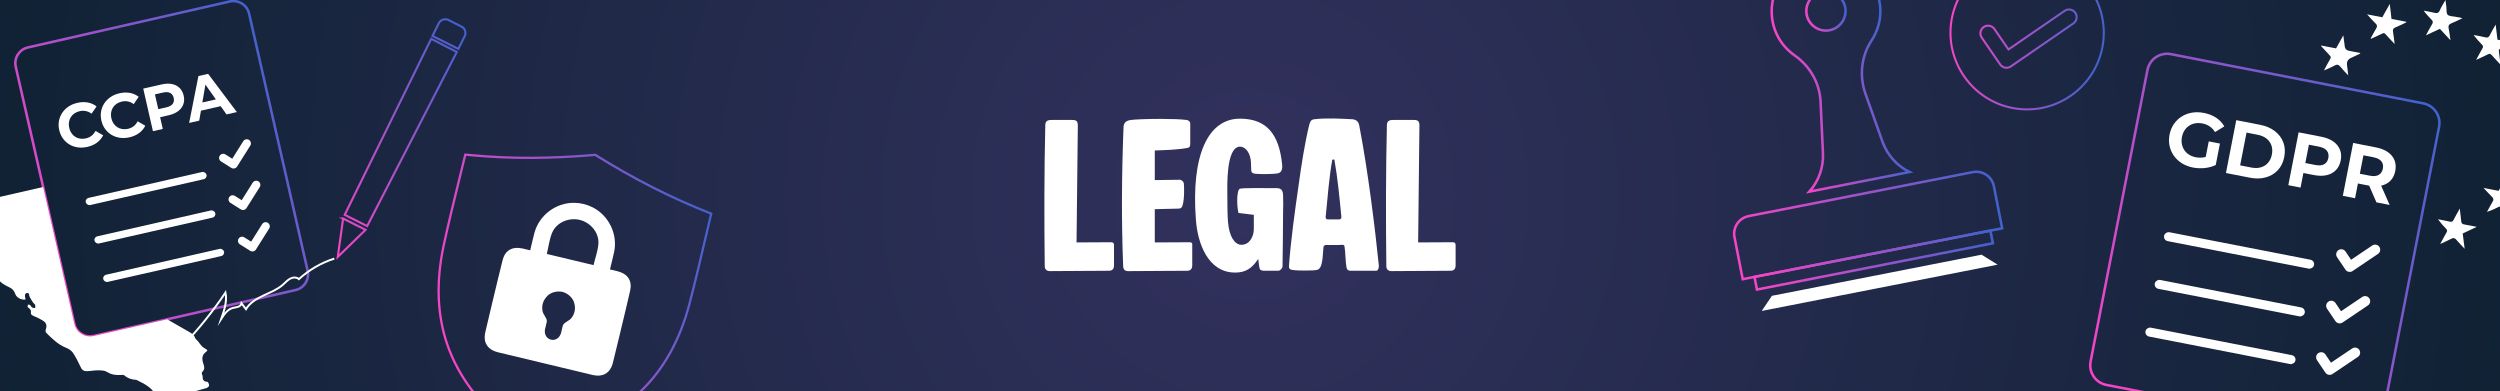 <?xml version="1.0" encoding="UTF-8"?>
<svg id="Calque_1" xmlns="http://www.w3.org/2000/svg" xmlns:xlink="http://www.w3.org/1999/xlink" version="1.1" viewBox="0 0 768 120.124">
  <rect x="0" y="0" width="768" height="120.124" fill="#808080" stroke="none"/>
  <!-- Generator: Adobe Illustrator 30.0.0, SVG Export Plug-In . SVG Version: 2.1.1 Build 123)  -->
  <defs>
    <style>
      .st0, .st1, .st2, .st3, .st4, .st5, .st6, .st7, .st8, .st9, .st10 {
        fill: none;
      }

      .st1 {
        stroke: url(#Dégradé_sans_nom_7);
        stroke-width: .783px;
      }

      .st1, .st2, .st3, .st4, .st5, .st6, .st7, .st8, .st9, .st10 {
        stroke-miterlimit: 10;
      }

      .st11 {
        clip-path: url(#clippath-1);
      }

      .st2 {
        stroke: url(#Dégradé_sans_nom_78);
        stroke-width: .633px;
      }

      .st3 {
        stroke: url(#Dégradé_sans_nom_77);
        stroke-width: .648px;
      }

      .st4 {
        stroke: url(#Dégradé_sans_nom_72);
        stroke-width: .699px;
      }

      .st5 {
        stroke: url(#Dégradé_sans_nom_71);
        stroke-width: .786px;
      }

      .st12 {
        fill: #fff;
      }

      .st6 {
        stroke: #fff;
        stroke-width: .603px;
      }

      .st7 {
        stroke: url(#Dégradé_sans_nom_73);
      }

      .st7, .st8, .st9, .st10 {
        stroke-width: .78px;
      }

      .st8 {
        stroke: url(#Dégradé_sans_nom_74);
      }

      .st9 {
        stroke: url(#Dégradé_sans_nom_76);
      }

      .st10 {
        stroke: url(#Dégradé_sans_nom_75);
      }

      .st13 {
        fill: url(#Dégradé_sans_nom_24);
      }

      .st14 {
        clip-path: url(#clippath);
      }
    </style>
    <clipPath id="clippath">
      <rect class="st0" y="0" width="768" height="120.124"/>
    </clipPath>
    <clipPath id="clippath-1">
      <rect class="st0" x="-324.661" y="0" width="1417.323" height="120.124"/>
    </clipPath>
    <radialGradient id="Dégradé_sans_nom_24" data-name="Dégradé sans nom 24" cx="384" cy="60.062" fx="384" fy="60.062" r="502.896" gradientUnits="userSpaceOnUse">
      <stop offset="0" stop-color="#32315e"/>
      <stop offset="1" stop-color="#061d28"/>
    </radialGradient>
    <linearGradient id="Dégradé_sans_nom_7" data-name="Dégradé sans nom 7" x1="82.722" y1="-1070.768" x2="182.702" y2="-1157.787" gradientTransform="translate(352.216 1143.273) rotate(11.035)" gradientUnits="userSpaceOnUse">
      <stop offset="0" stop-color="#f845c6"/>
      <stop offset="1" stop-color="#4262cc"/>
    </linearGradient>
    <linearGradient id="Dégradé_sans_nom_71" data-name="Dégradé sans nom 7" x1="8.367" y1="75.69" x2="90.979" y2="27.993" gradientTransform="matrix(1,0,0,1,0,0)" xlink:href="#Dégradé_sans_nom_7"/>
    <linearGradient id="Dégradé_sans_nom_72" data-name="Dégradé sans nom 7" x1="-581.369" y1="-1480.368" x2="-503.417" y2="-1525.374" gradientTransform="translate(354.864 1672.397) rotate(13.475)" xlink:href="#Dégradé_sans_nom_7"/>
    <linearGradient id="Dégradé_sans_nom_73" data-name="Dégradé sans nom 7" x1="862.017" y1="1314.583" x2="944.009" y2="1314.583" gradientTransform="translate(-565.783 -1047.357) rotate(-11.1)" xlink:href="#Dégradé_sans_nom_7"/>
    <linearGradient id="Dégradé_sans_nom_74" data-name="Dégradé sans nom 7" x1="886.27" y1="1266.383" x2="920.438" y2="1266.383" gradientTransform="translate(-565.783 -1047.357) rotate(-11.1)" xlink:href="#Dégradé_sans_nom_7"/>
    <linearGradient id="Dégradé_sans_nom_75" data-name="Dégradé sans nom 7" x1="554.639" y1="4.61" x2="567.221" y2="2.141" gradientTransform="matrix(1,0,0,1,0,0)" xlink:href="#Dégradé_sans_nom_7"/>
    <linearGradient id="Dégradé_sans_nom_76" data-name="Dégradé sans nom 7" x1="865.693" y1="1325.897" x2="940.332" y2="1325.897" gradientTransform="translate(-565.783 -1047.357) rotate(-11.1)" xlink:href="#Dégradé_sans_nom_7"/>
    <linearGradient id="Dégradé_sans_nom_77" data-name="Dégradé sans nom 7" x1="215.436" y1="4265.58" x2="288.914" y2="4265.58" gradientTransform="translate(-2558.854 -3286.487) rotate(-35.461)" xlink:href="#Dégradé_sans_nom_7"/>
    <linearGradient id="Dégradé_sans_nom_78" data-name="Dégradé sans nom 7" x1="79.534" y1="-928.078" x2="127.26" y2="-928.078" gradientTransform="translate(352.038 903.787) rotate(10.494)" xlink:href="#Dégradé_sans_nom_7"/>
  </defs>
  <g class="st14">
    <g class="st11">
      <rect class="st13" x="-324.661" y="0" width="1417.323" height="120.124"/>
    </g>
    <g>
      <path class="st12" d="M330.715,74.473l10.612-.057c.561,0,.898.225.898.843v6.232c0,1.123-.505,1.685-1.572,1.685l-18.079.112c-1.011,0-1.628-.505-1.628-1.516-.169-14.149-.169-29.083.168-43.232,0-1.179.505-1.685,1.853-1.685h6.513c1.235,0,1.628.449,1.628,1.74l-.393,35.878Z"/>
      <path class="st12" d="M354.746,55.327l7.636-.112c.618,0,1.235.618,1.292,1.123.112.843.224,4.773-.393,6.794-.281.786-.561.955-1.347.955l-7.187.168v10.219l10.836-.057c.337,0,.674.225.674.561v6.513c0,1.123-.562,1.685-1.516,1.685l-18.135.112c-1.011,0-1.516-.45-1.572-1.516-.562-14.149-.449-28.465.112-42.615.056-1.347.618-2.077,2.246-2.302,1.067-.168,5.109-.337,9.096-.337,3.256,0,6.513.112,8.085.337.505.056,1.067.561,1.067,1.011v6.344c0,1.123-.561,1.179-.898,1.236-2.92.561-7.074.674-9.994.785v9.096Z"/>
      <path class="st12" d="M385.178,65.995l-4.716-.561c-.168-.674-.393-2.19-.393-3.762,0-1.684.225-3.537.842-3.705,1.011-.281,8.085-.169,11.229-.169,1.46,0,1.965.674,2.021,2.19.056,1.684.056,4.155,0,4.997-.056,4.829-.056,12.577-.169,16.844,0,.561-.73,1.347-1.291,1.347h-4.379c-.561,0-1.067-.225-1.235-.393-.281-.449-.393-1.965-.562-3.256-1.909,2.975-3.986,4.21-7.074,4.21-8.478,0-11.566-9.208-12.071-16.226-1.516-19.763,3.705-31.273,13.812-31.049,7.973.112,11.791,4.828,12.689,14.205.112,1.572-.281,2.302-1.292,2.582-.505.168-4.379.337-6.513.168-1.123-.056-1.628-.281-1.685-1.067-.112-1.067,0-2.414-.224-3.537-.393-2.358-1.909-3.874-3.369-3.762-4.211.336-3.762,12.296-3.762,14.935,0,3.424.056,6.681.224,8.366.337,4.098,1.965,6.849,4.099,6.849,2.527,0,3.818-2.582,3.818-4.828v-4.379Z"/>
      <path class="st12" d="M414.824,83.175c-.73,0-1.067-.393-1.179-1.067-.337-1.685-.281-4.435-.618-6.457-.056-.336-.337-.449-.674-.449-1.347.112-3.369.057-4.885.057-.505,0-.842.168-.898.674-.281,2.134-.056,6.456-1.909,6.962-.899.281-6.232.281-7.355.056-.393-.056-1.404,0-1.347-1.235.618-8.198,1.797-16.675,2.976-24.816.786-5.839,1.853-12.69,3.2-18.304.281-.954.393-1.796,1.572-1.965,3.986-.449,8.31-.168,11.791,0,1.797.169,2.021,1.572,2.134,2.303,2.639,13.7,4.828,31.61,5.951,42.671.056.899-.337,1.572-.842,1.572h-7.917ZM411.455,67.398c.337,0,.674-.336.618-.785-.561-5.615-1.123-11.847-2.134-17.462-.056-.224-.618-.224-.674,0-.898,4.829-1.46,11.791-2.021,17.462-.056.393.224.785.561.785h3.65Z"/>
      <path class="st12" d="M435.655,74.473l10.612-.057c.561,0,.898.225.898.843v6.232c0,1.123-.505,1.685-1.572,1.685l-18.079.112c-1.011,0-1.628-.505-1.628-1.516-.169-14.149-.169-29.083.168-43.232,0-1.179.505-1.685,1.853-1.685h6.513c1.235,0,1.628.449,1.628,1.74l-.393,35.878Z"/>
    </g>
    <g>
      <g>
        <path class="st12" d="M673.711,51.473c-1.284-.25-2.423-.686-3.418-1.305-.995-.619-1.817-1.386-2.465-2.298-.649-.913-1.094-1.923-1.335-3.03-.242-1.106-.243-2.271-.005-3.492s.677-2.3,1.317-3.235c.64-.934,1.435-1.702,2.387-2.303.952-.601,2.009-1.001,3.172-1.2,1.162-.198,2.393-.171,3.692.083,1.438.28,2.687.772,3.746,1.476,1.058.705,1.893,1.59,2.504,2.656l-2.847,1.756c-.467-.732-1.019-1.318-1.656-1.755-.637-.438-1.366-.736-2.186-.896-.789-.154-1.532-.17-2.23-.05-.698.121-1.328.367-1.89.738-.562.372-1.033.85-1.411,1.434-.379.585-.644,1.263-.795,2.037-.148.758-.156,1.479-.024,2.162.131.683.387,1.307.767,1.871.379.564.866,1.032,1.46,1.405s1.277.634,2.05.785c.742.145,1.489.165,2.239.063.75-.102,1.514-.375,2.29-.817l1.605,3.131c-1.012.493-2.136.803-3.372.931-1.237.129-2.435.08-3.595-.146ZM680.678,50.688l-3.338-1.158,1.19-6.101,3.433.67-1.285,6.589Z"/>
        <path class="st12" d="M683.81,53.153l3.167-16.239,7.377,1.439c1.763.344,3.251.983,4.466,1.919s2.082,2.08,2.605,3.434c.522,1.354.622,2.858.299,4.513-.32,1.639-.977,2.992-1.971,4.057-.995,1.066-2.23,1.805-3.707,2.215-1.477.411-3.097.444-4.859.1l-7.377-1.439ZM688.169,50.8l3.434.67c1.082.211,2.061.19,2.938-.064.876-.254,1.609-.717,2.197-1.39.588-.672.982-1.518,1.181-2.538.202-1.036.156-1.972-.138-2.809-.294-.835-.8-1.537-1.516-2.101-.717-.566-1.617-.954-2.698-1.165l-3.434-.67-1.963,10.067Z"/>
        <path class="st12" d="M702.971,56.889l3.167-16.239,7.029,1.371c1.453.283,2.66.764,3.62,1.441.959.677,1.639,1.512,2.04,2.505.4.993.481,2.101.243,3.322-.235,1.206-.725,2.195-1.469,2.964-.744.77-1.688,1.288-2.831,1.555-1.144.267-2.443.258-3.896-.025l-4.941-.964,2-1.367-1.203,6.17-3.757-.733ZM707.85,51.87l-1.322-2.112,4.732.923c1.16.226,2.074.148,2.743-.236.668-.383,1.089-1.016,1.261-1.897.175-.896.024-1.648-.451-2.255-.476-.607-1.293-1.023-2.453-1.249l-4.732-.923,2.018-1.46-1.796,9.209Z"/>
        <path class="st12" d="M719.719,60.156l3.167-16.239,6.936,1.353c2.258.44,3.911,1.305,4.961,2.593,1.049,1.289,1.394,2.853,1.035,4.693-.235,1.206-.724,2.191-1.467,2.953-.743.763-1.685,1.273-2.827,1.532-1.142.259-2.441.247-3.894-.037l-4.941-.964,1.991-1.321-1.203,6.17-3.757-.733ZM724.598,55.136l-1.326-2.089,4.732.923c1.16.226,2.075.144,2.745-.247.67-.39,1.091-1.027,1.263-1.909.175-.896.024-1.648-.451-2.255-.476-.607-1.293-1.023-2.453-1.249l-4.732-.923,2.018-1.46-1.796,9.209ZM730.042,62.169l-2.91-6.684,4.013.783,2.957,6.693-4.06-.792Z"/>
      </g>
      <g>
        <rect class="st12" x="686.451" y="53.465" width="2.786" height="46.936" rx="1.393" ry="1.393" transform="translate(480.672 737.333) rotate(-78.965)"/>
        <rect class="st12" x="683.593" y="68.123" width="2.786" height="46.936" rx="1.393" ry="1.393" transform="translate(463.974 746.38) rotate(-78.965)"/>
        <rect class="st12" x="680.734" y="82.78" width="2.786" height="46.936" rx="1.393" ry="1.393" transform="translate(447.276 755.426) rotate(-78.965)"/>
        <g>
          <path class="st12" d="M720.52,82.837c.244.362.612.588,1.009.663.396.08.822.008,1.184-.236l7.797-5.252c.718-.484.908-1.457.424-2.175h0c-.483-.718-1.457-.908-2.175-.424l-6.508,4.384-1.708-2.536c-.483-.718-1.457-.908-2.175-.424-.718.483-.908,1.457-.424,2.175l2.576,3.825Z"/>
          <path class="st12" d="M725.675,91.227l-6.508,4.384-1.708-2.536c-.483-.718-1.457-.908-2.175-.424-.718.484-.908,1.457-.424,2.175l2.576,3.825c.244.362.612.588,1.009.663.396.08.822.008,1.184-.236l7.797-5.252c.718-.483.908-1.457.424-2.175-.483-.718-1.457-.908-2.175-.424Z"/>
          <path class="st12" d="M722.591,107.04l-6.508,4.384-1.708-2.536c-.483-.718-1.457-.908-2.175-.424-.718.484-.908,1.457-.424,2.175l2.576,3.825c.244.362.612.588,1.009.663.396.08.822.008,1.184-.236l7.797-5.252c.718-.483.908-1.457.424-2.175-.483-.718-1.457-.908-2.175-.424Z"/>
        </g>
      </g>
      <g>
        <path class="st12" d="M713.105,13.984c1.502.293,3.004.586,4.535.884.731-1.313,1.434-2.577,2.228-4.004.15,1.148.28,2.146.41,3.144.003.027-.008.055-.005.082q.121,1.288,1.353,1.528c1.132.221,2.264.442,3.396.662.015.06.029.119.044.179-.966.452-1.933.902-2.897,1.358q-1.344.636-1.175,2.125c.115,1,.24,1.999.387,3.215-.908-.983-1.72-1.762-2.408-2.638-.571-.726-1.075-.805-1.872-.349-.964.551-2.019.945-3.183,1.475.687-1.278,1.253-2.43,1.917-3.524.305-.503.175-.769-.174-1.132-.894-.929-1.754-1.892-2.627-2.841.024-.055.048-.111.072-.166Z"/>
        <path class="st12" d="M749.533,8.856c-1.42.66-2.787,1.296-4.281,1.991.672-1.235,1.233-2.382,1.906-3.459.363-.581.211-.925-.197-1.343-.84-.858-1.653-1.742-2.406-2.776,1.08.211,2.171.374,3.235.647.826.212,1.352.16,1.731-.759.425-1.03,1.065-1.972,1.726-3.157.106.812.189,1.433.267,2.055.106.841-.073,1.933.391,2.453.458.513,1.563.456,2.387.633.644.139,1.294.255,2.197.431-.451.22-.719.353-.989.481-.447.213-.901.413-1.343.637-.655.332-1.585.529-1.872,1.065-.286.535.066,1.418.156,2.147.093.752.206,1.502.34,2.464-1.161-1.254-2.18-2.355-3.25-3.511Z"/>
        <path class="st12" d="M768.16,19.877c-1.007-1.089-1.895-2.016-2.742-2.981-.345-.394-.627-.468-1.113-.217-1.148.592-2.334,1.11-3.639,1.722.698-1.282,1.308-2.454,1.971-3.595.26-.448.18-.727-.162-1.075-.903-.921-1.769-1.878-2.6-2.985,1.196.233,2.405.416,3.584.718.711.182,1.082.04,1.405-.638.506-1.06,1.129-2.064,1.804-3.272.194,1.627.369,3.097.552,4.626,1.496.292,3,.585,4.753.927-1.392.66-2.552,1.249-3.747,1.757-.514.218-.629.508-.559,1.012.175,1.265.315,2.534.493,3.999Z"/>
        <path class="st12" d="M774.91,60.178c-1.105.508-2.198,1.043-3.319,1.513-.603.253-.832.578-.712,1.258.214,1.211.328,2.439.509,3.848-1.007-1.081-1.921-2.008-2.766-2.994-.367-.428-.653-.434-1.12-.196-1.114.568-2.257,1.079-3.503,1.489.575-1.051,1.118-2.122,1.739-3.144.346-.57.314-.967-.161-1.438-.857-.848-1.661-1.75-2.632-2.784,1.658.323,3.14.612,4.627.902.76-1.364,1.472-2.643,2.296-4.121.165,1.327.375,2.466.427,3.612.036.811.313,1.136,1.128,1.234,1.162.139,2.306.427,3.458.652.01.056.021.112.031.168Z"/>
        <path class="st12" d="M728.265,11.793c.552-1.001,1.067-2.025,1.669-2.995.396-.638.403-1.071-.187-1.622-.875-.816-1.642-1.749-2.586-2.774,1.673.326,3.17.618,4.677.912.758-1.358,1.483-2.656,2.301-4.12.187,1.648.35,3.093.522,4.608,1.496.292,3.003.586,4.51.879.015.062.03.124.045.186-1.071.505-2.117,1.073-3.22,1.493-.763.29-.991.695-.856,1.475.204,1.176.324,2.367.498,3.69-1.023-1.091-1.968-2.052-2.852-3.065-.307-.352-.518-.349-.9-.162-1.157.565-2.337,1.085-3.508,1.622-.038-.043-.076-.085-.113-.128Z"/>
        <path class="st12" d="M749.631,74.958c.694-1.277,1.292-2.443,1.958-3.57.286-.484.19-.773-.173-1.143-.865-.882-1.689-1.804-2.473-2.885,1.194.233,2.398.425,3.578.715.615.152.939.033,1.227-.546.556-1.115,1.194-2.188,1.905-3.471.137,1.272.244,2.343.371,3.413.133,1.125.149,1.371,1.371,1.555,1.089.164,2.165.412,3.455.664-1.539.728-2.911,1.378-4.305,2.037.193,1.518.381,2.994.598,4.706-.967-1.047-1.801-1.88-2.551-2.784-.502-.606-.95-.638-1.619-.276-1.038.561-2.132,1.019-3.341,1.585Z"/>
      </g>
      <path class="st1" d="M666.261,121.988l-19.166-3.738c-3.333-.65-5.509-3.879-4.859-7.213l17.462-89.542c.65-3.333,3.879-5.509,7.213-4.859l77.513,15.116c3.333.65,5.509,3.879,4.859,7.213l-17.462,89.542c-.65,3.333-3.879,5.509-7.213,4.859l-25.177-4.91-33.17-6.469Z"/>
    </g>
    <g>
      <g>
        <path class="st12" d="M26.819,45.129c-1.01.229-1.985.276-2.925.144-.941-.134-1.798-.432-2.572-.897-.775-.466-1.433-1.07-1.976-1.81-.541-.741-.924-1.605-1.149-2.588-.225-.985-.252-1.927-.084-2.83.168-.904.502-1.733,1.005-2.489.502-.757,1.146-1.398,1.931-1.924.784-.526,1.687-.904,2.708-1.137,1.134-.258,2.202-.296,3.208-.112,1.005.184,1.905.585,2.7,1.203l-1.534,2.236c-.565-.408-1.15-.677-1.755-.809-.608-.13-1.233-.122-1.881.025-.61.139-1.148.367-1.614.683-.465.316-.841.703-1.131,1.161-.288.458-.477.967-.566,1.525-.09.557-.063,1.147.079,1.77s.374,1.166.695,1.628c.322.465.712.84,1.171,1.13.458.288.966.475,1.522.557.556.083,1.14.054,1.75-.085.648-.147,1.216-.41,1.706-.79s.9-.883,1.229-1.508l2.352,1.351c-.45.902-1.087,1.655-1.912,2.263-.825.606-1.81,1.041-2.956,1.303Z"/>
        <path class="st12" d="M39.766,42.18c-1.009.23-1.983.277-2.925.146-.941-.135-1.798-.434-2.572-.898-.774-.466-1.433-1.07-1.974-1.81-.542-.741-.925-1.605-1.149-2.588-.225-.985-.253-1.927-.085-2.83.168-.904.503-1.733,1.006-2.489.502-.757,1.146-1.398,1.929-1.923.785-.526,1.688-.905,2.708-1.138,1.134-.258,2.204-.296,3.208-.111,1.005.183,1.905.584,2.701,1.202l-1.534,2.236c-.565-.408-1.151-.677-1.757-.809-.606-.13-1.233-.122-1.88.026-.611.138-1.149.366-1.614.681-.466.317-.842.703-1.131,1.162-.289.458-.477.967-.567,1.524-.089.558-.063,1.148.08,1.771.142.623.373,1.166.695,1.63.321.464.712.839,1.17,1.129.459.289.966.475,1.522.556.557.084,1.14.055,1.751-.083.647-.148,1.215-.411,1.706-.791.49-.38.898-.883,1.229-1.508l2.351,1.351c-.45.902-1.086,1.655-1.912,2.262-.824.608-1.809,1.042-2.956,1.303Z"/>
        <path class="st12" d="M46.983,40.301l-2.978-13.078,5.662-1.289c1.17-.266,2.223-.305,3.156-.118.933.186,1.712.583,2.335,1.188.622.603,1.044,1.398,1.269,2.383.221.971.182,1.863-.117,2.679s-.83,1.509-1.589,2.082c-.76.573-1.726.992-2.898,1.258l-3.979.906,1.034-1.67,1.132,4.971-3.027.688ZM48.956,34.979l-1.673-1.133,3.812-.868c.933-.212,1.586-.571,1.956-1.074.369-.503.474-1.11.312-1.819-.165-.723-.523-1.23-1.074-1.525-.553-.294-1.295-.334-2.229-.121l-3.812.868,1.019-1.744,1.689,7.417Z"/>
        <path class="st12" d="M58.099,37.771l2.852-14.407,2.989-.681,8.826,11.748-3.176.723-7.411-10.458,1.195-.272-2.172,12.639-3.102.708ZM60.375,34.305l.281-2.482,6.725-1.532,1.345,2.111-8.351,1.903Z"/>
      </g>
      <g>
        <rect class="st12" x="25.873" y="56.788" width="38.052" height="2.259" rx="1.13" ry="1.13" transform="translate(-11.738 11.414) rotate(-12.828)"/>
        <rect class="st12" x="28.561" y="68.593" width="38.052" height="2.259" rx="1.13" ry="1.13" transform="translate(-14.292 12.305) rotate(-12.827)"/>
        <rect class="st12" x="31.249" y="80.398" width="38.052" height="2.259" rx="1.13" ry="1.13" transform="translate(-16.846 13.197) rotate(-12.828)"/>
        <g>
          <path class="st12" d="M71.061,51.579c.299.188.647.236.966.161.32-.071.612-.264.801-.563l4.058-6.451c.373-.594.195-1.378-.399-1.752h0c-.594-.374-1.378-.195-1.752.399l-3.388,5.385-2.098-1.32c-.594-.374-1.378-.195-1.752.399-.374.594-.195,1.378.399,1.752l3.165,1.991Z"/>
          <path class="st12" d="M77.635,56.108l-3.387,5.385-2.098-1.32c-.594-.374-1.378-.195-1.752.399-.373.594-.195,1.378.399,1.752l3.165,1.991c.299.188.647.236.966.161.32-.071.612-.264.801-.563l4.058-6.451c.374-.594.195-1.378-.399-1.752-.594-.374-1.378-.195-1.752.399Z"/>
          <path class="st12" d="M80.535,68.844l-3.388,5.385-2.098-1.32c-.594-.374-1.378-.195-1.752.399-.373.594-.195,1.378.399,1.752l3.165,1.991c.299.188.647.236.966.161.32-.071.612-.264.801-.563l4.058-6.451c.374-.594.195-1.378-.399-1.752-.594-.374-1.378-.195-1.752.399Z"/>
        </g>
      </g>
      <path class="st5" d="M55.256,3.945l15.336-3.492c2.667-.607,5.322,1.063,5.93,3.73l17.987,78.995c.607,2.667-1.063,5.322-3.73,5.929l-62.025,14.123c-2.667.607-5.322-1.063-5.929-3.73L4.837,20.505c-.607-2.667,1.063-5.322,3.73-5.929l20.147-4.587,26.542-6.044Z"/>
      <path class="st12" d="M62.009,106.351c-.445-.468-.789-1.03-1.198-1.534-.283-.348-.748-.618-.877-1.007-.332-.995-1.115-1.441-1.929-1.909-2.218-1.272-4.437-2.542-6.655-3.815l-22.595,5.145c-2.668.607-5.322-1.063-5.929-3.73l-9.577-42.059c-7.272,1.683-14.553,3.33-21.83,4.99-.33.075-.653.185-1.289.367.558.812.983,1.452,1.433,2.075.279.387.7.704.876,1.128.771,1.852,1.002,3.703.462,5.739-.329,1.241-.22,2.729.149,3.97.197.66,1.322,1.123,2.108,1.512,1.868.923,2.906,2.437,2.923,4.44.027,3.193,1.635,5.157,4.398,6.398.176.079.342.181.516.264.867.411,1.403,1.093,1.705,1.997.369,1.105,1.858,1.904,3.151,1.68-.03-.181-.038-.37-.093-.543-.197-.624-.151-1.31.51-1.449.779-.163.607.68.821,1.133.304.643.705,1.244,1.099,1.84.174.263.526.437.625.714.099.279-.015.634-.036.956-.312-.062-.671-.047-.922-.206-.255-.161-.367-.534-.608-.733-.153-.127-.428-.107-.649-.153-.038.257-.179.563-.088.759.11.236.457.349.63.571.179.229.427.557.379.786-.212,1.008.396,1.24,1.156,1.542.938.372,1.852.851,2.689,1.414.905.608,1.106,1.498.7,2.555-.114.297-.076.842.123,1.039,1.835,1.804,3.634,3.647,6.127,4.613.774.3,1.603.835,2.06,1.5.9,1.311,1.618,2.759,2.294,4.206.505,1.08.884,1.506,2.093,1.477,1.154-.028,2.306-.278,3.457-.26.901.014,1.953.047,2.665.5,1.352.86,2.739,1.025,4.245.934.346-.021.815-.091,1.026.093,1.061.926,2.282,1.345,3.661,1.395.09.003.179.07.266.111,2.647,1.259,5.215,2.6,6.213,5.673.269.83.879.929,1.629.67.791-.273,1.583-.547,2.387-.776,3.718-1.057,7.444-2.086,11.155-3.169.322-.094.759-.497.772-.774.018-.382-.31-1.112-.503-1.117-1.252-.029-1.542-.718-1.492-1.781.008-.171-.196-.344-.215-.526-.027-.241-.065-.605.069-.718,1.084-.913.529-1.943.248-2.94-.367-1.301-.232-2.419.977-3.241.168-.114.4-.414.355-.502-.097-.191-.352-.304-.547-.441-.375-.265-.809-.472-1.118-.798Z"/>
    </g>
    <rect class="st0" x="-324.661" y="0" width="1417.323" height="120.124"/>
    <g>
      <path class="st4" d="M161.562,135.868c-.673-.187-2.321-1.724-3.305-2.642-.761-.709-1.547-1.443-2.407-2.153-8.939-7.373-15.106-15.755-18.33-24.911-3.237-9.196-3.643-19.569-1.205-30.831,1.52-7.023,3.273-14.159,4.968-21.06.555-2.259,1.109-4.514,1.656-6.77.809.071,1.612.143,2.416.218,11.612,1.079,23.888,1.032,37.507-.147,11.626,7.288,23.594,13.356,35.624,18.062-.515,2.174-1.025,4.349-1.535,6.525l-.032.136c-1.61,6.873-3.276,13.981-5.076,20.899-2.909,11.179-7.975,20.279-15.058,27.048-7.035,6.723-16.358,11.436-27.71,14.009-.989.224-1.943.489-2.865.745-1.534.426-3.831,1.064-4.647.873Z"/>
      <path class="st12" d="M190.483,102.383c.561-2.328,1.118-4.657,1.669-6.987.027-.115.055-.229.082-.344h0c.448-1.897.893-3.794,1.334-5.692.718-3.094-.716-5.233-3.828-6.028-.735-.186-1.474-.353-2.358-.565.455-1.897.911-3.623,1.279-5.367,1.156-5.482-1.645-11.225-6.666-13.743-.885-.443-1.809-.772-2.749-.996-.94-.226-1.912-.352-2.902-.358-5.617-.03-10.716,3.819-12.17,9.23-.462,1.721-.837,3.466-1.292,5.364-.883-.212-1.618-.398-2.358-.565-3.134-.702-5.382.555-6.144,3.639-.467,1.892-.93,3.785-1.391,5.679,0,0,0,0,0,0-.028.115-.055.231-.083.346-.565,2.324-1.123,4.651-1.678,6.978-.152.637-.303,1.274-.455,1.912-.365,1.537-.727,3.075-1.087,4.614-.202.86-.407,1.719-.608,2.579-.007.028-.01.055-.016.084v.004c-.006.022-.009.044-.014.066-.031.147-.062.293-.083.436-.44,2.793,1.036,4.837,3.919,5.531l.037.009c9.715,2.338,19.428,4.665,29.147,6.984l.037.009c2.885.688,5.126-.465,6-3.155.045-.137.085-.281.123-.426.006-.022.013-.043.019-.065,0-.002,0-.003.001-.004.007-.028.017-.054.024-.082.211-.858.417-1.716.627-2.574.376-1.535.751-3.072,1.123-4.608.153-.634.306-1.268.459-1.902ZM167.711,91.392c.194-.245.4-.462.614-.658,1.13-.964,2.706-1.392,4.454-1.079,1.7.513,2.911,1.609,3.482,2.98.101.271.187.558.249.865.063.309.101.615.119.916.035,1.429-.506,2.784-1.513,3.726-.176.138-.367.267-.576.381-.278.152-.515.316-.721.489-.641.355-.936.817-1.057,1.525-.008.045-.017.089-.025.133-.109.334-.188.688-.256,1.065-.021.119-.047.239-.076.356-.042.146-.086.291-.133.435-.026.079-.054.155-.085.229-.356.825-.993,1.385-1.744,1.577-.028.007-.057.012-.086.018-.043.009-.087.019-.131.026-.047.007-.095.012-.143.016-.028.003-.055.006-.083.008-.054.003-.108.003-.163.003-.025,0-.049,0-.074,0-.052-.002-.105-.007-.158-.012-.03-.003-.059-.006-.089-.01-.045-.006-.091-.015-.136-.024-.039-.008-.079-.015-.118-.024s-.078-.021-.116-.032c-.044-.013-.089-.026-.132-.041-.028-.01-.056-.021-.084-.032-.049-.019-.099-.039-.146-.061-.023-.01-.044-.022-.066-.033-.049-.024-.097-.049-.144-.076-.024-.014-.047-.03-.071-.045-.041-.026-.081-.051-.12-.079-.036-.026-.07-.054-.105-.082-.023-.018-.046-.036-.069-.055-.582-.511-.897-1.299-.84-2.196.006-.08.015-.161.028-.243.023-.15.05-.299.079-.448.027-.118.058-.236.094-.352.111-.367.201-.719.255-1.066.013-.043.025-.087.038-.13.213-.686.159-1.232-.251-1.838-.104-.248-.242-.501-.421-.763-.134-.197-.246-.398-.341-.601-.471-1.296-.339-2.75.34-4.007.153-.26.325-.516.521-.763ZM167.983,78.012c.531-2.214.79-4.464,1.615-6.48.843-2.058,2.729-3.459,4.869-3.974,0,0,0,0,0,0,.252-.061.509-.108.768-.143.048-.006.096-.013.144-.019.122-.015.245-.027.369-.036.032-.002.064-.003.096-.005.227-.013.455-.016.684-.01.058.002.116.003.174.006.112.006.225.014.337.024.094.009.187.021.281.034.117.015.234.033.35.054.136.025.272.053.407.085.135.032.269.069.401.108.113.034.225.072.336.111.089.031.178.063.265.097.105.041.209.085.311.131.053.024.106.049.158.074.207.098.409.204.605.319.028.016.056.031.083.048.106.064.21.131.312.199.04.027.08.055.12.082.214.149.422.307.619.476h0c1.674,1.429,2.721,3.532,2.539,5.749-.178,2.171-.966,4.294-1.497,6.508l-14.347-3.438Z"/>
    </g>
    <g>
      <path class="st7" d="M606.05,52.875l-68.865,13.51c-2.985.586-4.938,3.491-4.352,6.476l2.532,12.908,79.693-15.635-2.532-12.908c-.586-2.985-3.491-4.938-6.476-4.352h0Z"/>
      <path class="st8" d="M559.279,31.285l.735,15.783c.202,4.326-1.295,8.569-4.176,11.812l30.772-6.037c-3.888-1.911-6.877-5.273-8.33-9.359l-5.223-14.724c-1.932-5.454-1.248-11.527,1.839-16.247,8.021-12.25-2.636-28.023-16.78-25.592-14.688,2.51-18.877,21.617-6.786,30.114,4.787,3.363,7.687,8.558,7.95,14.249h0Z"/>
      <path class="st10" d="M559.771-2.534c3.259-.639,6.429,1.491,7.068,4.75s-1.491,6.429-4.75,7.068c-3.258.644-6.428-1.486-7.067-4.745s1.49-6.433,4.749-7.072Z"/>
      <path class="st9" d="M538.973,85.063l72.477-14.219.762,3.882-72.477,14.219-.762-3.882Z"/>
      <path class="st12" d="M544.342,90.873l64.395-12.633,4.936,3.063-72.477,14.219,3.146-4.648Z"/>
    </g>
    <path class="st6" d="M55.966,106.38c4.914-5.099,9.375-10.635,13.312-16.522.535,2.7-.382,5.452-1.287,8.051.88-1.366,1.89-2.832,3.45-3.286.53-.154,1.094-.179,1.619-.351s1.039-.549,1.139-1.092c.455.6.91,1.2,1.366,1.8,1.174-1.974,3.267-3.202,5.345-4.181,2.078-.978,4.274-1.819,6-3.334.724-.635,1.364-1.389,2.211-1.848s2.004-.544,2.694.129c3.127-2.843,6.865-5.01,10.886-6.31"/>
    <path class="st3" d="M134.799,7.138c.263-.525.717-.917,1.283-1.104.56-.186,1.164-.145,1.689.119l3.996,2.005c1.088.546,1.53,1.878.984,2.966l-1.955,3.897-7.946-3.987,1.955-3.897-.006.002ZM105.406,67.138l6.896,3.46-8.542,8.328,1.646-11.788ZM112.79,69.453l27.543-53.482-7.868-4.043-26.57,54.065,6.896,3.46Z"/>
    <path class="st2" d="M627.024-13.089c-12.765-2.364-25.077,6.099-27.441,18.864-2.364,12.765,6.099,25.077,18.864,27.441,12.765,2.364,25.077-6.099,27.441-18.864,2.364-12.765-6.099-25.077-18.864-27.441ZM636.931,7.203l-19.204,13.202c-1.075.739-2.538.462-3.272-.606l-5.657-8.229c-.739-1.075-.468-2.54.606-3.272,1.074-.733,2.538-.462,3.272.606l4.324,6.29,17.265-11.869c1.074-.733,2.538-.462,3.272.606.74,1.069.469,2.533-.606,3.272h0Z"/>
  </g>
</svg>